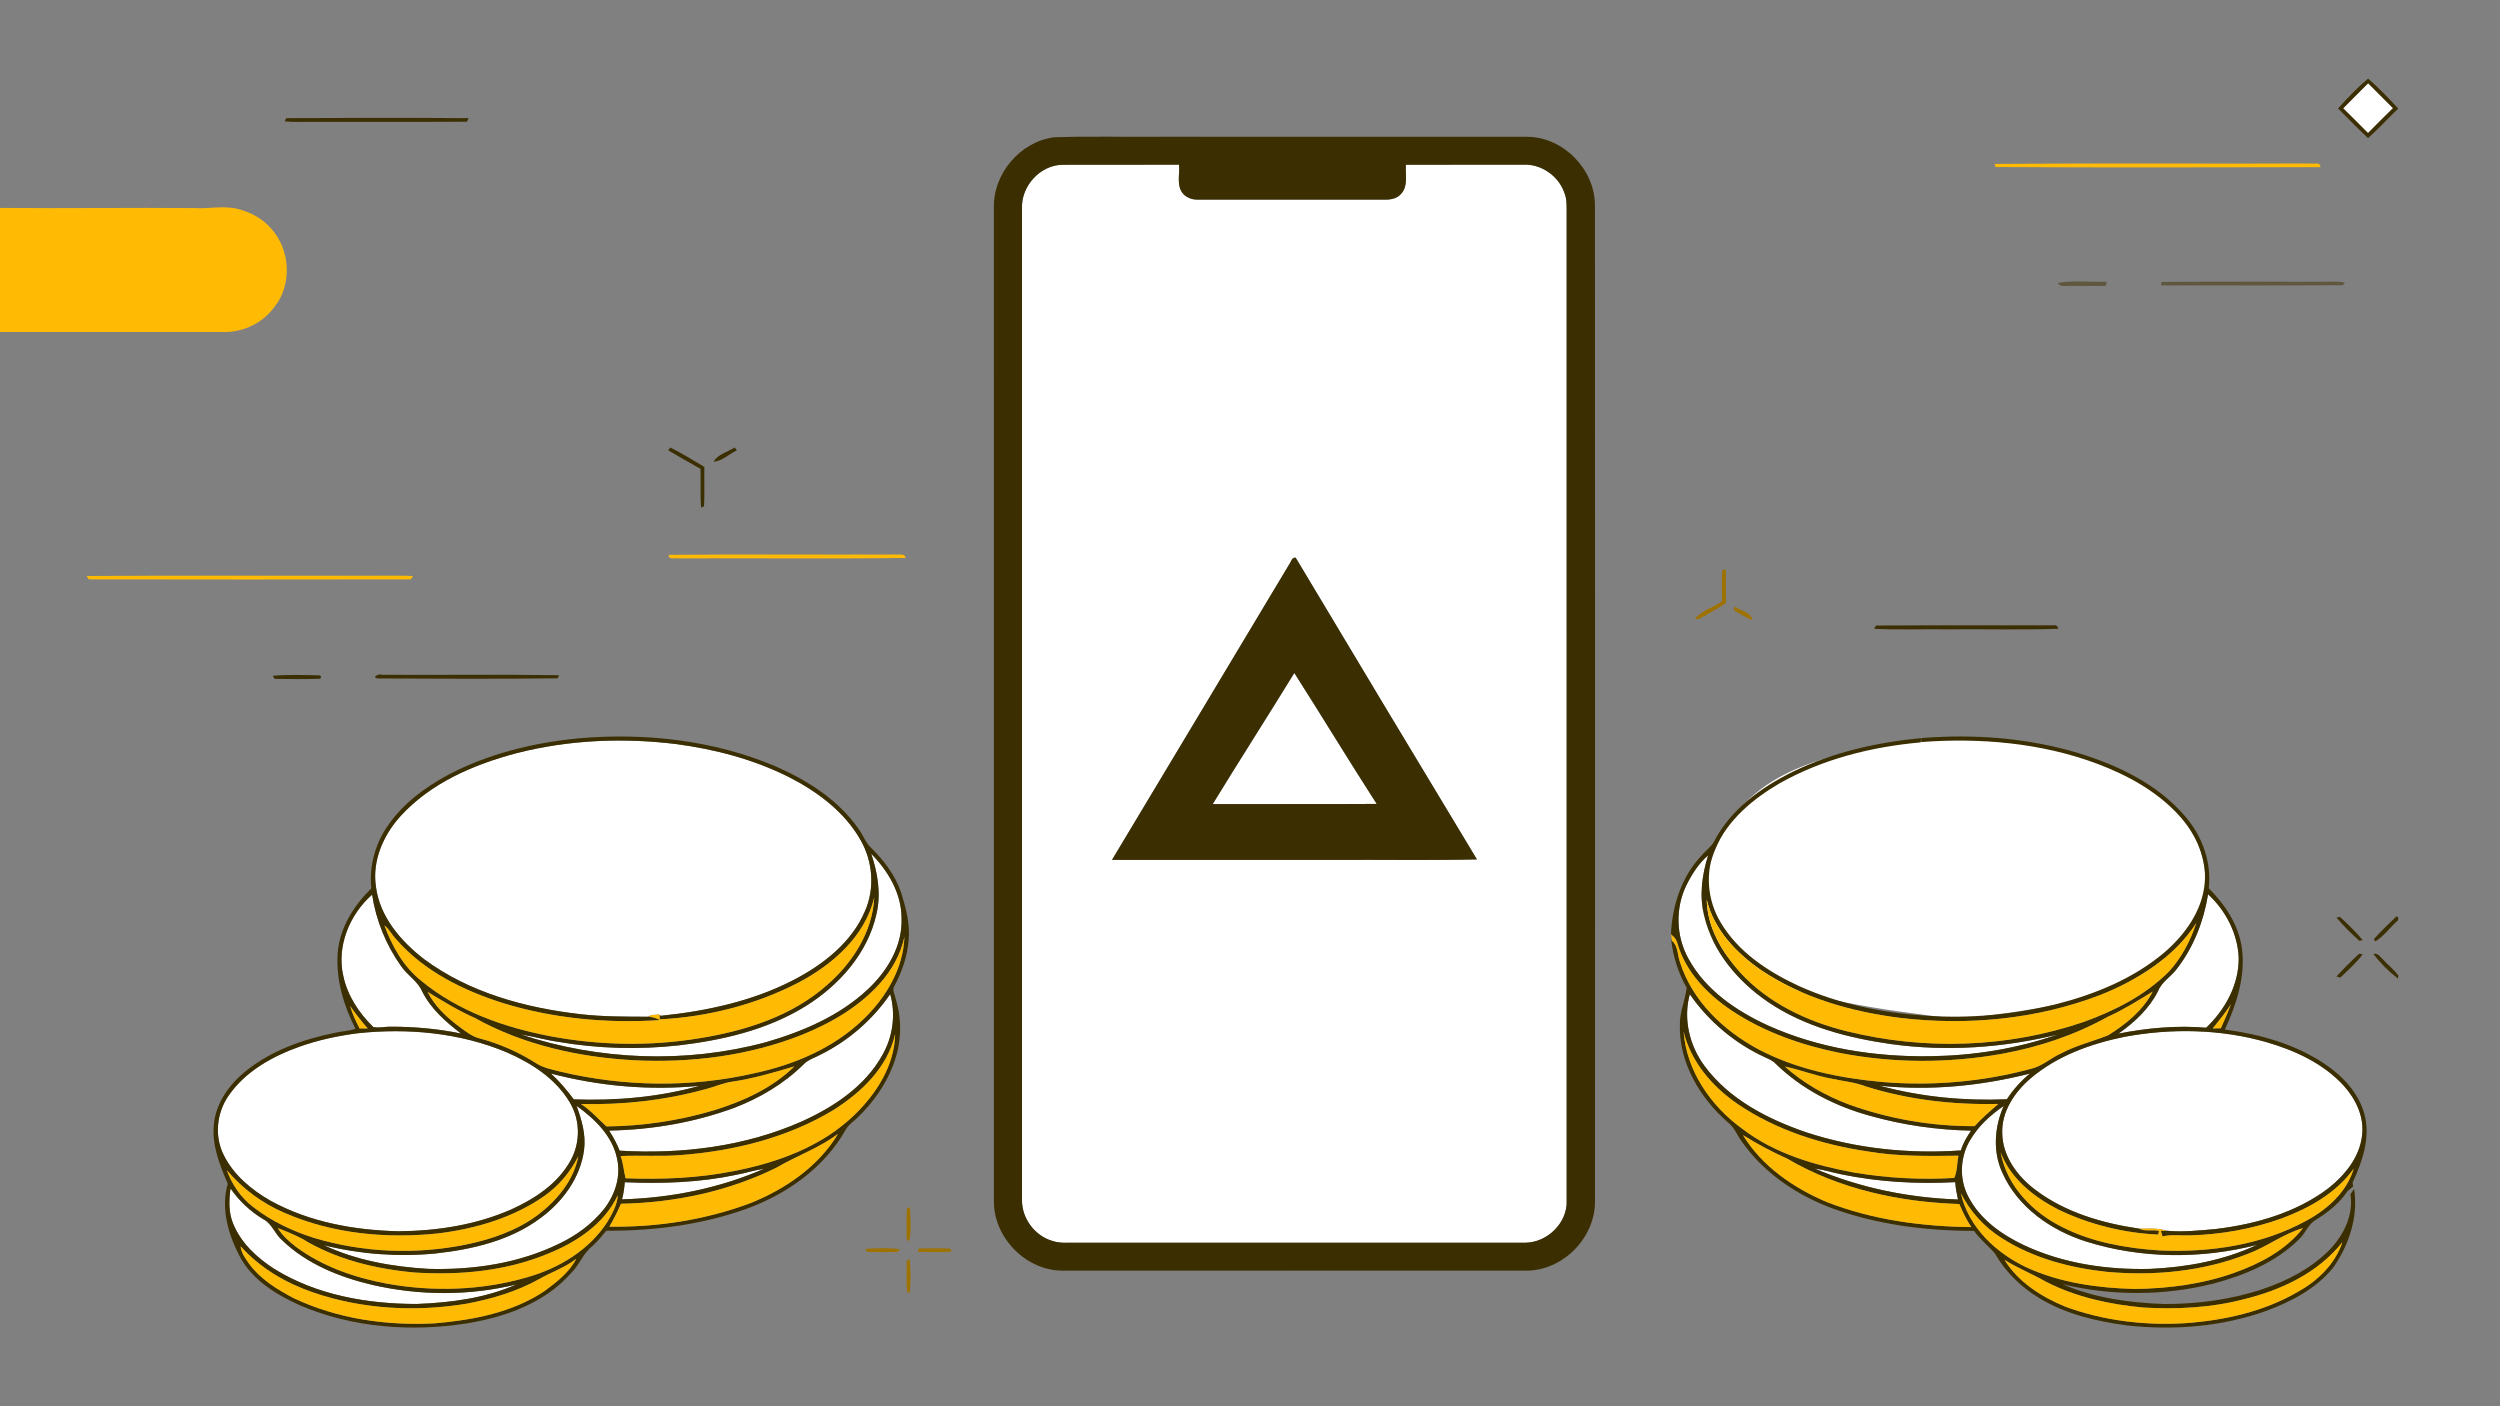 <svg width="1920" height="1080" viewBox="0 0 1920 1080" fill="none" xmlns="http://www.w3.org/2000/svg">
<rect x="0" y="0" width="1920" height="1080" fill="#808080" stroke="none"/>
<g clip-path="url(#clip0_3061_750)">
<path d="M1799.52 83.185C1805.88 76.737 1812.36 70.377 1818.72 63.912C1825.08 70.306 1831.48 76.648 1837.85 83.06C1831.36 89.366 1824.98 95.796 1818.63 102.227C1812.28 95.85 1805.96 89.455 1799.52 83.185Z" fill="white"/>
<path d="M784.889 159.904C784.231 142.94 798.791 126.775 815.946 126.544C845.795 126.438 875.662 126.562 905.511 126.473C906.186 133.827 903.324 142.496 908.551 148.713C911.182 151.644 915.218 153.278 919.146 153.278C966.56 153.313 1013.96 153.242 1061.35 153.313C1066.35 153.491 1072.05 153.225 1075.68 149.246C1081.69 143.26 1079.24 134.076 1079.7 126.509C1109.72 126.473 1139.75 126.509 1169.78 126.456C1183.36 125.763 1196.69 134.84 1201.26 147.611C1203.7 153.154 1203.09 159.3 1203.18 165.179C1203.18 417.434 1203.16 669.706 1203.2 921.961C1203.96 939.067 1188.41 954.183 1171.59 954.414C1056.62 954.396 941.671 954.414 826.72 954.414C820.48 954.308 814.062 955.089 808.071 952.975C794.666 949.032 784.764 935.709 784.889 921.748C784.871 667.806 784.889 413.846 784.889 159.904ZM990.151 433.385C944.906 509.127 899.342 584.674 854.026 660.381C910.702 660.416 967.36 660.363 1024.04 660.398C1060.78 660.15 1097.56 660.842 1134.29 660.025C1087.73 582.898 1041.32 505.681 995.093 428.34C992.053 427.79 991.573 431.591 990.151 433.385Z" fill="white"/>
<path d="M931.324 617.571C951.946 583.821 973.351 550.533 994.044 516.819C1015.34 550.214 1035.86 584.123 1057.33 617.412C1015.32 617.714 973.315 617.412 931.324 617.571Z" fill="white"/>
<path d="M397.12 578.332C436.817 568.19 478.435 566.449 519.022 571.405C549.12 575.384 578.933 583.2 606.115 596.895C627.929 608.068 648.675 623.522 660.942 645.193C670.293 661.482 671.982 682.069 664.444 699.406C654.24 723.795 632.16 740.883 609.262 752.731C577.884 768.931 542.897 776.445 508.017 780.086L506.595 779.82L506.044 778.967C503.52 779.838 500.337 778.719 498.257 780.655L497.884 780.85C480.622 780.797 463.377 780.868 446.186 778.95C403.662 774.118 360.497 762.448 325.689 736.638C307.733 722.765 291.431 703.847 288.657 680.542C285.831 660.984 294.4 641.48 307.289 627.128C330.702 601.282 363.982 587.019 397.12 578.332Z" fill="white"/>
<path d="M673.156 701.769C676.765 686.386 674.08 670.417 669.085 655.674C682.169 668.907 692.427 686.298 692.409 705.375C693.174 726.496 681.405 745.893 666.418 759.89C644.587 780.282 616.391 792.255 588.036 800.479C526.56 816.963 460.338 814.37 399.982 794.475C409.654 795.95 419.058 798.756 428.765 800.124C459.165 805.364 490.276 806.252 520.925 802.877C554.898 798.916 589.351 790.923 618.72 772.733C644.498 756.728 666.525 731.984 673.156 701.769Z" fill="white"/>
<path d="M1295.41 679.334C1299.56 671.038 1304.76 662.938 1311.86 656.863C1307.15 671.891 1304.91 688.073 1308.84 703.563C1315.4 731.095 1334.9 753.921 1357.94 769.57C1385.83 788.506 1419.27 797.121 1452.28 801.846C1494.97 807.779 1538.63 804.795 1580.41 794.439C1549.08 805.434 1515.82 810.71 1482.68 811.172C1440.02 811.811 1396.66 805.115 1357.6 787.476C1333.4 776.356 1309.85 760.351 1296.84 736.478C1287.09 719.159 1286.45 697.115 1295.41 679.334Z" fill="white"/>
<path d="M263.698 749.765C258.293 726.904 268.516 702.213 285.778 687.079C288.782 706.778 296.48 725.821 308.089 742.021C312.782 749.055 320.8 753.407 324.213 761.365C330.898 774.794 342.329 784.794 354.044 793.747C336.409 790.123 318.4 788.489 300.409 788.507C295.84 788.329 291.076 789.839 286.649 788.702C275.716 778.133 266.951 764.757 263.698 749.765Z" fill="white"/>
<path d="M1695.8 686.812C1709.39 699.247 1718.51 716.957 1719.32 735.484C1719.61 756.089 1709 775.344 1694.36 789.288C1671.82 787.388 1649.1 789.466 1626.97 793.818C1639.24 785.256 1650.51 774.74 1657.35 761.258C1660.27 753.815 1667.72 749.925 1672.2 743.566C1684.8 727.135 1692.53 707.169 1695.8 686.812Z" fill="white"/>
<path d="M630.702 809.68C651.911 799.04 670.293 783.035 683.68 763.46C688.053 779.074 685.742 796.251 677.671 810.284C664.427 834.157 640.658 849.967 616.338 861.015C572.48 880.59 523.52 886.559 475.876 883.717C473.742 878.281 470.933 873.183 467.822 868.28C500.373 867.694 532.96 862.134 563.556 850.944C583.342 843.376 602.044 832.381 617.156 817.424C620.853 813.588 626.187 812.255 630.702 809.68Z" fill="white"/>
<path d="M1297.76 763.566C1312.36 784.616 1332.62 801.544 1355.95 812.202C1358.77 813.463 1361.74 814.707 1363.89 817.087C1383.88 836.591 1409.51 849.664 1436.32 856.965C1461.51 864.07 1487.63 867.818 1513.78 868.316C1510.63 873.076 1507.54 877.961 1505.99 883.521C1465.88 886.328 1425.07 882.118 1386.81 869.506C1357.28 859.31 1327.75 844.14 1308.89 818.401C1297.46 802.805 1292.59 782.413 1297.76 763.566Z" fill="white"/>
<path d="M274.578 793.551C313.156 789.412 353.192 793.089 389.174 808.188C408.249 816.501 426.934 828.473 437.689 846.787C445.689 860.181 445.832 877.482 438.294 891.124C428.569 908.923 410.845 920.611 392.783 928.8C365.458 940.808 335.396 945.444 305.725 945.604C271.965 944.769 237.547 938.605 207.716 922.139C193.067 913.754 179.289 902.315 171.752 886.95C164.534 872.544 166.4 854.55 175.574 841.441C188.409 822.807 209.085 811.332 229.974 803.854C244.392 798.72 259.414 795.523 274.578 793.551Z" fill="white"/>
<path d="M1631.24 796.34C1667.36 789.59 1705.16 790.212 1740.62 800.355C1762.54 806.714 1784.34 816.697 1799.98 833.803C1809.3 844.087 1815.93 857.961 1814.06 872.118C1812.18 888.78 1800.91 902.528 1788.18 912.618C1763.22 931.464 1732.14 940.239 1701.44 943.916C1689.05 944.982 1676.55 946.403 1664.12 945.213C1657.28 943.046 1650.1 943.508 1643.06 943.632C1614.97 939.511 1586.54 931.358 1563.57 914.092C1549.67 903.843 1538.04 888.3 1537.71 870.448C1537.08 853.715 1547.22 838.723 1559.47 828.207C1579.72 810.977 1605.48 801.651 1631.24 796.34Z" fill="white"/>
<path d="M423.129 824.477C460.231 834.211 499.111 837.675 537.333 833.891C506.009 842.648 473.102 845.49 440.658 844.318C435.342 837.231 429.689 830.445 423.129 824.477Z" fill="white"/>
<path d="M1443.48 833.802C1482.13 837.888 1521.4 834.015 1559 824.477C1552.14 830.143 1546.12 836.769 1541.3 844.229C1508.46 845.632 1475.24 842.435 1443.48 833.802Z" fill="white"/>
<path d="M442.81 849.274C456.73 859.311 470.348 872.331 473.903 889.81C477.068 903.452 472.303 917.822 463.823 928.64C454.757 939.991 442.739 948.784 429.672 955.019C398.579 970.33 363.326 975.464 328.943 974.487C301.512 972.888 273.797 968.057 248.766 956.333C276.695 963.278 305.726 965.446 334.366 962.674C362.757 959.548 392.037 952.816 415.255 935.337C432.25 922.903 445.743 904.394 448.552 883.184C450.135 871.567 446.739 860.074 442.81 849.274Z" fill="white"/>
<path d="M1513.51 874.853C1519.75 864.443 1528.96 856.184 1538.86 849.345C1531.72 865.385 1530.31 884.445 1537.8 900.627C1549.53 927.13 1575.18 944.964 1602.2 953.508C1644.5 966.795 1690.6 967.061 1733.42 956.03C1707.88 968.038 1679.56 973.207 1651.48 974.504C1618.51 975.339 1584.76 970.507 1554.68 956.421C1537.46 948.357 1520.84 936.597 1511.86 919.385C1504.37 905.654 1505.24 888.033 1513.51 874.853Z" fill="white"/>
<path d="M565.245 902.297C572.516 900.983 579.556 898.62 586.898 897.572C552.516 912.6 515.112 920.06 477.689 921.108C478.916 916.81 479.449 912.369 479.823 907.946C508.392 909.207 537.209 908.212 565.245 902.297Z" fill="white"/>
<path d="M1393.74 897.483C1400.64 898.354 1407.31 900.485 1414.13 901.871C1442.84 907.804 1472.36 909.474 1501.62 907.893C1501.94 912.387 1502.74 916.81 1503.73 921.215C1466.01 919.918 1428.48 912.351 1393.74 897.483Z" fill="white"/>
<path d="M177.032 912.725C183.663 922.317 192.321 930.434 202.348 936.421C208.979 939.867 211.112 947.736 216.641 952.443C235.61 970.828 261.032 980.953 286.401 986.904C322.561 995.11 360.605 995.288 396.659 986.406C372.694 997.082 346.028 1000.47 320.001 1001.45C282.206 1001.47 243.112 994.666 210.597 974.487C197.406 965.996 185.174 954.717 179.112 939.955C175.503 931.358 175.77 921.784 177.032 912.725Z" fill="white"/>
<path d="M1795.63 83.309C1802.86 75.263 1810.42 67.269 1818.7 60.359C1826.9 67.465 1834.44 75.405 1841.85 83.345C1834.08 90.859 1826.77 98.888 1818.68 106.046C1810.7 98.781 1803.32 90.876 1795.63 83.309ZM1799.52 83.185C1805.96 89.455 1812.28 95.85 1818.63 102.227C1824.98 95.797 1831.36 89.367 1837.85 83.061C1831.48 76.648 1825.08 70.307 1818.72 63.912C1812.36 70.378 1805.88 76.737 1799.52 83.185Z" fill="#3B2E00"/>
<path d="M219.804 90.734C266.506 90.504 313.244 90.379 359.946 90.752C359.609 91.427 358.933 92.795 358.595 93.47C319.093 93.736 279.573 93.505 240.071 93.594C232.924 93.47 225.76 93.967 218.631 93.204L219.804 90.734Z" fill="#3B2E00"/>
<path d="M809.44 105.442C837.066 104.483 864.764 105.3 892.426 105.034C986.08 105.052 1079.73 104.981 1173.4 105.069C1201 105.478 1225.07 130.488 1224.92 157.968C1225.05 412.585 1225 667.202 1224.96 921.802C1225.58 949.743 1201.26 975.251 1173.28 975.837C1054.2 975.89 935.111 975.837 816.035 975.855C787.644 975.819 762.791 950.152 763.306 921.837C763.235 667.824 763.271 413.811 763.288 159.798C762.577 133.526 783.342 108.924 809.44 105.442ZM784.888 159.904C784.888 413.846 784.871 667.806 784.888 921.748C784.764 935.71 794.666 949.033 808.071 952.976C814.062 955.09 820.48 954.308 826.72 954.415C941.671 954.415 1056.62 954.397 1171.59 954.415C1188.41 954.184 1203.96 939.067 1203.2 921.962C1203.16 669.707 1203.18 417.435 1203.18 165.18C1203.09 159.3 1203.7 153.154 1201.26 147.612C1196.69 134.84 1183.36 125.763 1169.78 126.456C1139.75 126.51 1109.72 126.474 1079.7 126.51C1079.24 134.077 1081.69 143.26 1075.68 149.246C1072.05 153.225 1066.35 153.492 1061.35 153.314C1013.96 153.243 966.56 153.314 919.146 153.279C915.217 153.279 911.182 151.644 908.551 148.713C903.324 142.496 906.186 133.828 905.511 126.474C875.662 126.563 845.795 126.438 815.946 126.545C798.791 126.776 784.231 142.94 784.888 159.904Z" fill="#3B2E00"/>
<path d="M1580.59 217.261C1592.87 215.218 1605.56 216.675 1618.03 216.426C1617.79 217.208 1617.35 218.753 1617.12 219.535C1607.25 219.73 1597.39 219.464 1587.54 219.624C1585.01 219.517 1581.67 220.228 1580.59 217.261Z" fill="#5F563E"/>
<path d="M1659.73 216.533C1699.66 216.124 1739.59 216.48 1779.54 216.355C1786.65 216.551 1793.85 215.769 1800.92 216.977C1800.51 217.492 1799.7 218.522 1799.29 219.055C1752.85 219.375 1706.38 219.144 1659.93 219.162L1659.73 216.533Z" fill="#5F563E"/>
<path d="M514.808 343.682C523.785 348.122 532.301 353.522 540.959 358.585C540.71 368.657 541.261 378.746 540.71 388.818L538.452 389.866C537.581 379.954 538.381 370.007 537.99 360.077C529.617 355.494 521.421 350.627 513.154 345.849C513.563 345.316 514.399 344.232 514.808 343.682Z" fill="#3B2E00"/>
<path d="M548.035 354.624C551.271 348.816 558.862 347.128 564.231 343.646C564.657 344.197 565.528 345.316 565.973 345.867C559.928 348.585 554.826 354.073 548.035 354.624Z" fill="#3B2E00"/>
<path d="M990.152 433.386C991.574 431.592 992.054 427.79 995.094 428.341C1041.32 505.682 1087.73 582.898 1134.29 660.026C1097.57 660.843 1060.78 660.15 1024.04 660.399C967.361 660.363 910.703 660.417 854.027 660.381C899.343 584.675 944.907 509.128 990.152 433.386ZM931.325 617.572C973.316 617.412 1015.33 617.714 1057.33 617.412C1035.86 584.124 1015.34 550.214 994.045 516.819C973.352 550.534 951.947 583.822 931.325 617.572Z" fill="#3B2E00"/>
<path d="M1323 437.631C1323.61 437.56 1324.85 437.4 1325.48 437.329C1325.53 445.962 1325.4 454.595 1325.55 463.228C1318.68 467.58 1311.64 471.736 1304.43 475.467C1303.72 475.449 1302.26 475.449 1301.53 475.449C1306.74 468.983 1315.56 466.603 1322.33 461.967C1322.99 453.884 1321.55 445.607 1323 437.631Z" fill="#9E7200"/>
<path d="M1332.46 465.786C1336.76 469.303 1344.92 470.049 1345.81 476.23C1340.62 474.347 1336.05 471.168 1331.27 468.486C1331.57 467.811 1332.16 466.461 1332.46 465.786Z" fill="#9E7200"/>
<path d="M1440.85 480.405C1486.22 480.12 1531.61 480.405 1577 480.262C1579.08 479.872 1580.34 480.76 1580.76 482.927C1552.25 483.833 1523.68 483.069 1495.15 483.318C1476.55 483.087 1457.92 483.815 1439.32 482.927C1439.72 482.305 1440.48 481.044 1440.85 480.405Z" fill="#3B2E00"/>
<path d="M209.582 518.986C221.493 517.992 233.529 518.418 245.475 518.684L246.631 519.59C246.489 520.017 246.204 520.852 246.062 521.26C234.346 521.722 222.595 521.562 210.88 521.367C210.56 520.763 209.902 519.59 209.582 518.986Z" fill="#3B2E00"/>
<path d="M289.742 521.047C285.298 519.892 291.111 517.175 293.173 518.24C338.56 518.507 383.965 517.867 429.333 518.56L428.302 520.958C382.133 521.456 335.911 521.278 289.742 521.047Z" fill="#3B2E00"/>
<path d="M1694 684C1696.5 616.5 1629.5 565 1479 568C1375.82 580.041 1328 603.5 1310 675C1292 746.5 1373.34 767.893 1503.5 782.5C1634.08 769.099 1672.7 746.154 1694 684Z" fill="white"/>
<path d="M444.693 567.018C495.502 562.631 547.911 568.439 595.146 588.334C619.68 599.045 643.52 613.984 659.111 636.223C662.809 641.002 664.586 647.13 669.12 651.251C678.969 660.825 687.431 672.176 692 685.232C695.769 697.364 699.146 709.994 697.76 722.837C696.675 734.916 692.622 746.55 686.915 757.191C684.782 760.459 687.449 764.083 687.929 767.422C693.173 784.048 692.16 802.38 685.724 818.544C679.893 833.75 670.115 847.25 658.417 858.494C655.431 861.442 651.644 863.681 649.582 867.446C633.422 896.365 604.924 916.686 574.257 928.019C539.555 940.613 502.435 945.391 465.653 945.196C462.186 949.335 458.809 953.598 454.737 957.186C447.644 962.764 444.835 971.841 438.329 977.987C418.222 1000.76 388.266 1011.43 359.04 1016.28C316.071 1023.12 270.684 1019.71 230.453 1002.54C211.964 994.151 193.084 982.783 183.662 964.042C175.075 947.398 169.546 927.699 174.933 909.172C168.746 894.677 162.435 879.17 164.302 863.041C165.955 846.788 176.231 832.755 188.622 822.701C208.355 806.714 232.96 798.099 257.6 793.125C262.684 791.917 268.071 791.935 272.995 790.052C263.84 772.218 257.866 751.968 259.36 731.771C260.871 712.552 271.733 695.535 285.173 682.248C283.431 665.106 288.177 647.645 298.186 633.666C309.6 617.164 326.097 604.925 343.555 595.404C374.737 578.831 409.706 570.375 444.693 567.018ZM397.12 578.333C363.982 587.019 330.702 601.283 307.289 627.129C294.4 641.481 285.831 660.985 288.657 680.542C291.431 703.848 307.733 722.766 325.689 736.639C360.497 762.448 403.662 774.119 446.186 778.95C463.377 780.869 480.622 780.798 497.884 780.851L498.257 780.656C501.12 781.313 504.16 781.686 506.631 783.444C466.186 786.127 425.12 782.254 386.293 770.389C355.662 760.654 325.351 745.787 304.035 721.096C300.853 717.81 298.862 713.458 295.2 710.669C301.173 726.78 309.902 742.536 323.626 753.336C351.911 776.659 387.555 789.164 423.2 795.914C460.622 802.877 499.289 803.606 536.871 797.424C572.284 791.758 608.337 780.46 635.537 756.16C654.951 739.196 670.115 715.518 671.431 689.246C664.32 719.106 639.449 740.831 613.262 754.615C580.373 771.668 543.537 780.975 506.613 782.876C506.613 782.112 506.595 780.585 506.595 779.821L508.017 780.087C542.897 776.446 577.884 768.932 609.262 752.732C632.16 740.884 654.24 723.796 664.444 699.407C671.982 682.07 670.293 661.483 660.942 645.194C648.675 623.523 627.929 608.069 606.115 596.896C578.933 583.2 549.12 575.385 519.022 571.406C478.435 566.45 436.817 568.19 397.12 578.333ZM673.155 701.769C666.524 731.985 644.497 756.729 618.72 772.733C589.351 790.923 554.897 798.916 520.924 802.877C490.275 806.252 459.164 805.364 428.764 800.124C419.057 798.756 409.653 795.95 399.982 794.475C460.337 814.37 526.56 816.964 588.035 800.479C616.391 792.255 644.586 780.283 666.417 759.891C681.404 745.893 693.173 726.496 692.409 705.375C692.426 686.298 682.169 668.908 669.084 655.674C674.08 670.417 676.764 686.387 673.155 701.769ZM263.697 749.766C266.951 764.758 275.715 778.133 286.649 788.702C291.075 789.839 295.84 788.329 300.409 788.507C318.4 788.489 336.409 790.123 354.044 793.747C342.329 784.794 330.897 774.794 324.213 761.365C320.8 753.407 312.782 749.055 308.089 742.021C296.48 725.821 288.782 706.779 285.777 687.079C268.515 702.214 258.293 726.904 263.697 749.766ZM675.858 755.148C659.698 773.319 638.133 785.789 615.769 794.795C575.093 810.906 530.72 816.431 487.182 814.299C444.657 811.99 401.849 802.558 364.426 781.668C351.822 776.162 340.195 768.861 328.444 761.827C333.813 772.68 342.862 781.135 352.426 788.276C357.297 791.775 362.044 795.861 368 797.389C383.289 801.474 398.009 807.816 411.377 816.342C417.226 820.214 424.284 821.404 430.951 823.163C479.52 834.602 530.809 835.419 579.502 824.211C610.044 817.656 640.089 804.956 662.809 783.054C680.266 766.445 693.724 743.975 694.595 719.444C691.786 732.802 684.906 745.023 675.858 755.148ZM630.702 809.681C626.186 812.256 620.853 813.589 617.155 817.425C602.044 832.382 583.342 843.377 563.555 850.944C532.96 862.135 500.373 867.695 467.822 868.281C470.933 873.184 473.742 878.282 475.875 883.717C523.52 886.56 572.48 880.591 616.337 861.016C640.657 849.967 664.426 834.158 677.671 810.285C685.742 796.252 688.053 779.075 683.68 763.461C670.293 783.036 651.911 799.041 630.702 809.681ZM276.106 789.821C278.222 789.839 280.32 789.857 282.435 789.892C277.617 784.386 273.084 778.631 268.906 772.609C270.577 778.631 273.315 784.262 276.106 789.821ZM274.577 793.552C259.413 795.523 244.391 798.721 229.973 803.854C209.084 811.333 188.409 822.808 175.573 841.441C166.4 854.55 164.533 872.544 171.751 886.95C179.289 902.316 193.066 913.755 207.715 922.139C237.546 938.606 271.964 944.77 305.724 945.604C335.395 945.445 365.457 940.808 392.782 928.8C410.844 920.612 428.569 908.923 438.293 891.125C445.831 877.483 445.689 860.181 437.689 846.788C426.933 828.474 408.249 816.502 389.173 808.189C353.191 793.09 313.155 789.413 274.577 793.552ZM640.018 852.543C604.604 873.912 563.413 884.019 522.453 887.11C507.2 888.336 491.875 887.181 476.64 887.839C478.684 893.345 479.004 899.242 480.444 904.909C508.195 905.939 536.142 904.873 563.431 899.402C597.137 892.919 631.093 880.591 656.16 856.309C673.049 840.002 687.022 818.225 687.466 794.12C681.76 819.752 661.493 839.025 640.018 852.543ZM563.662 830.517C555.644 831.423 548.337 834.993 540.569 836.823C509.884 845.207 477.973 848.671 446.204 847.854C453.546 852.632 459.36 859.222 465.76 865.102C493.44 864.817 521.209 860.732 547.786 852.863C570.435 845.917 593.066 835.757 610.115 818.953C594.809 823.518 579.484 828.083 563.662 830.517ZM423.129 824.477C429.689 830.446 435.342 837.231 440.657 844.319C473.102 845.491 506.009 842.649 537.333 833.892C499.111 837.675 460.231 834.212 423.129 824.477ZM442.809 849.275C446.737 860.075 450.133 871.568 448.551 883.185C445.742 904.394 432.249 922.903 415.253 935.337C392.035 952.816 362.755 959.548 334.364 962.675C305.724 965.446 276.693 963.279 248.764 956.333C273.795 968.057 301.511 972.888 328.942 974.487C363.324 975.464 398.577 970.331 429.671 955.019C442.737 948.784 454.755 939.991 463.822 928.64C472.302 917.823 477.066 903.452 473.902 889.81C470.346 872.331 456.729 859.311 442.809 849.275ZM596.764 896.542C559.68 914.981 518.186 923.702 476.924 924.484C474.257 930.488 471.342 936.403 468 942.069C504.711 942.602 541.671 936.9 576.142 924.075C603.004 913.275 628.569 895.974 643.644 870.733C629.315 881.639 612.142 887.466 596.764 896.542ZM417.973 918.587C394.169 935.231 365.511 943.615 336.924 947.221C297.013 951.466 255.502 947.665 218.471 931.465C201.404 924.146 186.186 912.92 174.204 898.727C178.115 909.616 184.889 919.635 194.115 926.704C208.106 937.735 224.497 945.444 241.422 950.791C278.773 961.982 318.88 963.598 357.102 955.978C376.942 951.946 396.675 945.267 413.066 933.064C427.769 921.891 440.657 906.49 444.16 887.927C438.08 900.113 429.137 910.717 417.973 918.587ZM565.244 902.298C537.209 908.213 508.391 909.208 479.822 907.946C479.449 912.369 478.915 916.81 477.689 921.109C515.111 920.061 552.515 912.6 586.897 897.573C579.555 898.621 572.515 900.983 565.244 902.298ZM177.031 912.725C175.769 921.784 175.502 931.358 179.111 939.956C185.173 954.717 197.404 965.996 210.595 974.487C243.111 994.666 282.204 1001.47 320 1001.45C346.026 1000.47 372.693 997.082 396.657 986.406C360.604 995.288 322.56 995.11 286.4 986.904C261.031 980.953 235.609 970.828 216.64 952.443C211.111 947.736 208.977 939.867 202.346 936.421C192.32 930.435 183.662 922.317 177.031 912.725ZM421.28 962.675C388.889 976.264 353.137 979.514 318.346 977.294C288.213 974.558 257.831 967.222 231.84 951.235C225.831 948.198 219.591 945.533 213.28 943.171C216.924 948.89 221.991 953.509 227.36 957.612C247.697 972.675 272.16 981.184 296.871 985.802C332.711 992.25 370.151 991.114 405.173 980.846C429.369 973.954 452.444 960.028 466.329 938.623C470.133 932.264 474.009 925.496 474.453 917.929C464.249 939.796 443.004 953.882 421.28 962.675ZM184.782 957.15C185.262 962.302 188.497 966.494 191.342 970.615C199.946 982.392 212.693 990.208 225.404 996.904C259.164 1012.96 297.297 1018.33 334.4 1016.28C363.449 1013.74 393.44 1008.08 418.08 991.593C427.449 984.737 437.12 977.258 442.577 966.742C434.026 973.457 423.591 976.885 414.24 982.25C397.066 991.877 377.955 997.473 358.702 1001.2C319.36 1007.76 278.24 1005.57 240.391 992.57C219.377 985.376 199.697 973.759 184.782 957.15Z" fill="#3B2E00"/>
<path d="M1476 566.823C1516.41 563.572 1557.6 566.734 1596.52 578.475C1626.95 587.854 1657.24 602.349 1678.22 626.987C1691.32 642.05 1698.56 662.193 1696.36 682.194C1708.8 694.664 1719.2 710.154 1721.72 727.917C1724.76 749.641 1717.65 771.17 1708.73 790.692C1735.45 794.245 1762.28 801.741 1784.92 816.786C1798.97 826.112 1811.5 839.292 1815.95 855.936C1820.57 873.806 1814.33 892.155 1806.77 908.284L1807.22 911.108C1805.92 912.423 1804.44 913.524 1803 914.661C1796.84 923.969 1787.91 931.021 1778.52 936.883C1772.46 940.275 1770.47 947.576 1765.39 952.035C1747.5 969.638 1723.57 979.514 1699.66 985.856C1661.85 995.288 1621.83 995.377 1583.96 986.264C1608.57 996.904 1635.57 1000.56 1662.19 1001.49C1687.77 1001.52 1713.53 998.148 1737.85 989.995C1756.69 983.618 1775 974.168 1789.08 959.85C1799.98 948.677 1807.61 933.046 1805.14 917.13C1806.04 915.798 1806.99 914.466 1807.96 913.169C1811.27 934.378 1804.02 956.173 1791.93 973.492C1778.81 989.781 1759.47 999.729 1740.18 1006.87C1706.22 1018.98 1669.4 1021.84 1633.71 1017.95C1610.19 1014.81 1586.35 1009.3 1565.9 996.78C1552.12 988.431 1540.23 976.867 1532.23 962.852C1527.13 956.76 1520.6 951.91 1516.07 945.302C1479.22 945.302 1442.01 940.631 1407.25 928.019C1379.84 917.858 1354.38 900.681 1337.55 876.488C1334.06 871.71 1331.98 865.83 1327.18 862.118C1305.64 843.395 1289.4 816.235 1290.13 787.015C1289.97 777.263 1294.24 768.133 1295.38 758.647C1288.98 747.332 1284.94 734.791 1283.5 721.86L1284.2 722.641C1289 726.762 1288.18 733.708 1290.33 739.197C1299.63 768.612 1323.45 791.314 1350.1 805.666C1379.38 821.191 1412.48 827.923 1445.23 830.943C1483.45 834.176 1522.26 830.925 1559.31 820.96C1568.11 819.113 1574.76 812.647 1582.79 809.041C1594.26 802.984 1606.92 799.84 1618.92 795.15C1632.57 786.695 1645.8 776.073 1653.28 761.525C1642.06 768.381 1630.93 775.451 1618.9 780.833C1593.58 794.919 1565.78 804.245 1537.3 809.379C1496.41 816.662 1454.19 816.626 1413.39 808.739C1383.98 802.86 1354.97 792.788 1329.87 776.091C1311.38 763.674 1294.63 746.568 1288.32 724.702C1287.7 722.144 1286.28 719.906 1284.16 718.36L1283.29 717.525C1284.27 695.641 1291.36 673.402 1306.63 657.237C1309.6 653.649 1313.51 650.878 1316.05 646.952C1328.73 621.942 1352.46 604.658 1377.12 592.579C1407.89 577.605 1441.81 570.073 1475.73 566.841L1475 570.162C1437.35 573.52 1399.72 582.97 1366.65 601.639C1346.24 613.593 1326.81 629.722 1317.3 651.926C1309.35 669.938 1311.29 691.502 1321.39 708.289C1334.72 730.99 1357.58 746.053 1380.96 756.977C1412.05 771.152 1446.06 777.973 1480.05 780.141C1513.19 782.272 1546.67 779.252 1578.92 771.277C1608.82 763.656 1638.31 751.684 1662.08 731.612C1677.9 718.058 1691.25 699.691 1693.19 678.411C1695.09 659.138 1686.26 640.362 1673.56 626.329C1656.6 607.696 1633.92 595.333 1610.56 586.522C1567.52 570.464 1520.78 566.485 1475.2 569.914L1476 566.823ZM1295.41 679.335C1286.45 697.116 1287.09 719.16 1296.84 736.479C1309.85 760.352 1333.4 776.357 1357.6 787.477C1396.66 805.116 1440.02 811.812 1482.68 811.173C1515.82 810.711 1549.08 805.435 1580.41 794.44C1538.63 804.796 1494.97 807.78 1452.28 801.847C1419.27 797.122 1385.83 788.507 1357.94 769.571C1334.9 753.922 1315.4 731.096 1308.84 703.564C1304.91 688.074 1307.15 671.892 1311.86 656.864C1304.76 662.939 1299.56 671.039 1295.41 679.335ZM1695.8 686.813C1692.53 707.169 1684.8 727.135 1672.2 743.566C1667.72 749.925 1660.27 753.816 1657.35 761.258C1650.51 774.741 1639.24 785.256 1626.97 793.818C1649.1 789.466 1671.82 787.388 1694.36 789.289C1709 775.344 1719.61 756.089 1719.32 735.484C1718.51 716.957 1709.39 699.247 1695.8 686.813ZM1310.79 691.005C1311.08 712.09 1322.58 731.345 1336.27 746.692C1357.8 770.318 1387.82 784.493 1418.51 792.042C1478.06 806.75 1541.96 804.743 1600.11 784.901C1624.16 776.286 1647.64 764.296 1665.85 746.053C1675.5 735.448 1682.31 722.393 1686.77 708.839C1669.64 735.377 1641.74 752.75 1612.87 764.189C1564.36 782.841 1511.11 787.832 1459.66 781.775C1421.87 777.085 1384 766.303 1352.16 744.863C1333.37 731.825 1316.18 713.848 1310.79 691.005ZM1297.76 763.567C1292.59 782.414 1297.46 802.806 1308.89 818.402C1327.75 844.141 1357.28 859.311 1386.81 869.507C1425.07 882.119 1465.88 886.329 1505.99 883.522C1507.54 877.962 1510.63 873.077 1513.78 868.317C1487.63 867.819 1461.51 864.071 1436.32 856.966C1409.51 849.666 1383.88 836.592 1363.89 817.088C1361.74 814.708 1358.77 813.464 1355.95 812.203C1332.62 801.545 1312.36 784.617 1297.76 763.567ZM1699.4 789.857C1701.44 789.804 1703.5 789.768 1705.58 789.715C1708.44 783.622 1711.09 777.423 1713.39 771.081C1709.33 777.796 1704.14 783.658 1699.4 789.857ZM1293.01 792.326C1295.31 822.754 1314.15 849.737 1338.47 867.198C1363.2 886.027 1393.74 894.962 1423.91 900.521C1449.28 904.767 1475.16 906.206 1500.84 904.643C1503.27 899.473 1502.9 893.203 1504.09 887.59C1480.91 887.892 1457.6 888.247 1434.65 884.339C1399.29 879.152 1364.12 868.033 1334.38 847.8C1315.02 834.514 1298.7 815.542 1293.01 792.326ZM1631.24 796.341C1605.48 801.652 1579.72 810.977 1559.47 828.208C1547.22 838.723 1537.08 853.716 1537.71 870.448C1538.04 888.3 1549.67 903.843 1563.57 914.092C1586.54 931.358 1614.97 939.512 1643.06 943.633C1647.52 946.013 1653.21 944.095 1658.13 945.338C1657.97 946.048 1657.67 947.452 1657.51 948.162C1630.92 946.954 1604.5 940.418 1580.52 928.818C1561.9 919.208 1544 905.122 1536.48 884.89C1541.08 910.966 1561.44 931.536 1584.59 942.78C1607.47 954.255 1633.3 958.66 1658.65 960.33C1697.33 962.053 1737.49 956.209 1771.7 937.238C1787.7 928.57 1802.33 915.371 1807.68 897.484C1794.36 916.135 1773.6 927.823 1752.5 935.693C1729.88 943.864 1705.88 948.127 1681.87 948.784C1674.84 949.086 1667.68 947.896 1660.8 949.566C1660.48 948.5 1659.86 946.35 1659.54 945.285C1660.68 945.267 1662.97 945.231 1664.12 945.214C1676.55 946.404 1689.05 944.983 1701.44 943.917C1732.14 940.24 1763.22 931.465 1788.18 912.618C1800.91 902.529 1812.18 888.78 1814.06 872.118C1815.93 857.961 1809.3 844.088 1799.98 833.803C1784.34 816.697 1762.54 806.714 1740.62 800.355C1705.16 790.212 1667.36 789.591 1631.24 796.341ZM1370.79 819.113C1385.01 831.885 1401.9 841.388 1419.72 848.156C1450.65 859.346 1483.63 865.048 1516.52 864.871C1522.08 858.689 1528.39 853.289 1534.63 847.836C1500.34 848.582 1465.71 844.727 1432.91 834.371C1424.41 831.05 1415.25 830.321 1406.42 828.368C1394.28 826.236 1382.81 821.6 1370.79 819.113ZM1443.48 833.803C1475.24 842.436 1508.46 845.633 1541.3 844.23C1546.12 836.769 1552.14 830.144 1559 824.477C1521.4 834.016 1482.13 837.889 1443.48 833.803ZM1513.51 874.854C1505.24 888.034 1504.37 905.655 1511.86 919.386C1520.84 936.598 1537.46 948.358 1554.68 956.422C1584.76 970.508 1618.51 975.34 1651.48 974.505C1679.56 973.208 1707.88 968.039 1733.42 956.031C1690.6 967.062 1644.5 966.796 1602.2 953.509C1575.18 944.965 1549.53 927.131 1537.8 900.628C1530.31 884.446 1531.72 865.386 1538.86 849.346C1528.96 856.185 1519.75 864.445 1513.51 874.854ZM1338.6 871.763C1353.12 895.672 1377.39 912.298 1402.79 923.098C1438.1 936.9 1476.2 941.999 1513.94 942.389C1510.2 936.865 1507.41 930.772 1504.75 924.697C1458.88 923.223 1412.43 913.293 1372.57 889.846C1360.82 884.623 1349.51 878.531 1338.6 871.763ZM1393.74 897.484C1428.48 912.352 1466.01 919.919 1503.73 921.216C1502.74 916.81 1501.94 912.387 1501.62 907.893C1472.36 909.474 1442.84 907.804 1414.13 901.871C1407.31 900.486 1400.64 898.354 1393.74 897.484ZM1505.94 916.419C1511.77 942.673 1533.23 962.604 1556.92 973.599C1582.58 985.287 1611.04 989.124 1639 989.923C1664.96 989.621 1691.13 986.353 1715.68 977.596C1735.63 970.526 1755.38 960.188 1768.66 943.224C1753.49 947.576 1740.96 957.595 1726.26 962.995C1691.91 976.53 1654.24 980.118 1617.67 976.743C1589.53 973.706 1561.24 966.21 1537.24 950.809C1523.88 942.443 1513.07 930.435 1505.94 916.419ZM1722.79 997.952C1697.87 1004.42 1671.93 1005.66 1646.31 1004.22C1620.44 1001.88 1594.49 996.283 1571.25 984.364C1560.84 978.395 1549.64 973.99 1539.47 967.595C1549.97 984.683 1567.8 995.892 1585.99 1003.46C1615.34 1014.29 1647.08 1018.11 1678.24 1016.2C1708.18 1014.08 1738.45 1007.4 1764.6 992.215C1779.91 983.76 1793.33 970.881 1798.97 953.971C1780.23 977.685 1751.61 991.007 1722.79 997.952Z" fill="#3B2E00"/>
<path d="M1839.5 704.718C1841.67 701.912 1843.13 706.655 1840.6 707.738C1835.11 712.747 1830.65 719.195 1824.21 722.961L1823.09 721.309C1828.23 715.483 1833.88 710.083 1839.5 704.718Z" fill="#3B2E00"/>
<path d="M1794.45 704.718L1797.05 704.149C1803.11 709.851 1809.3 715.518 1814.54 722.001C1813.9 722.143 1812.6 722.41 1811.95 722.552C1805.78 716.974 1799.79 711.113 1794.45 704.718Z" fill="#3B2E00"/>
<path d="M1822.76 732.642C1826.29 731.576 1828.18 735.235 1830.47 737.207C1834.15 741.31 1838.68 744.685 1841.9 749.197L1841.64 751.56C1834.61 746.124 1828.12 739.694 1822.76 732.642Z" fill="#3B2E00"/>
<path d="M1794.4 749.943C1799.98 743.903 1805.76 738.006 1811.84 732.481L1814.54 732.872C1809.65 739.569 1803.25 745.022 1797.35 750.795C1796.62 750.582 1795.15 750.156 1794.4 749.943Z" fill="#3B2E00"/>
<path d="M696.481 928.41C697.085 928.037 698.276 927.255 698.881 926.864C698.987 935.71 700.143 944.823 698.223 953.509C697.725 952.994 696.747 951.946 696.249 951.431C696.498 943.757 695.965 936.066 696.481 928.41Z" fill="#9E7200"/>
<path d="M705.617 958.82C713.617 958.838 721.635 958.5 729.635 958.909C729.99 959.46 730.701 960.561 731.057 961.112C722.328 962.035 713.528 961.414 704.764 961.449C704.977 960.792 705.404 959.477 705.617 958.82Z" fill="#9E7200"/>
<path d="M664.516 959.157C673.387 958.571 682.365 958.376 691.236 959.264C690.72 959.85 689.689 961.022 689.173 961.609C681.422 961.342 673.653 961.875 665.92 961.378C665.564 960.827 664.871 959.708 664.516 959.157Z" fill="#9E7200"/>
<path d="M696.23 968.785C696.817 968.252 697.973 967.204 698.559 966.671C699.59 975.481 699.484 984.505 698.63 993.333C698.097 992.96 697.03 992.232 696.497 991.877C695.928 984.185 696.497 976.476 696.23 968.785Z" fill="#9E7200"/>
<path d="M1531.86 125.905C1612.6 125.213 1693.39 125.852 1774.13 125.568C1776.68 126.314 1782.4 123.845 1781.99 128.392C1698.86 128.534 1615.7 128.783 1532.59 128.286L1531.86 125.905Z" fill="#FFBB04"/>
<path d="M149.333 159.797C159.84 160.419 170.436 158.074 180.889 160.028C191.236 162.409 201.298 167.329 208.249 175.553C222.916 191.593 224.569 218.38 210.898 235.539C202.24 247.725 187.449 255.043 172.533 254.99C115.022 254.955 57.511 254.99 0 254.972V159.673C49.778 160.153 99.538 159.371 149.333 159.797Z" fill="#FFBB04"/>
<path d="M513.528 426.12C571.679 425.57 629.848 426.103 688.017 425.854C690.524 426.245 694.95 424.699 695.466 428.518C637.333 429.265 579.146 428.554 520.995 428.874C518.506 428.252 513.279 430.419 513.528 426.12Z" fill="#FFBB04"/>
<path d="M66.488 442.356C146.239 441.876 225.991 442.321 305.724 442.125C309.564 442.107 313.386 442.178 317.226 442.409C316.817 443.049 315.982 444.31 315.555 444.95C233.137 445.109 150.666 445.109 68.231 444.95C67.804 444.31 66.933 442.996 66.488 442.356Z" fill="#FFBB04"/>
<path d="M613.261 754.615C639.448 740.83 664.319 719.106 671.43 689.246C670.115 715.518 654.95 739.196 635.537 756.16C608.337 780.46 572.284 791.757 536.87 797.424C499.288 803.605 460.621 802.877 423.199 795.914C387.555 789.164 351.91 776.659 323.626 753.336C309.901 742.536 301.173 726.78 295.199 710.668C298.861 713.457 300.853 717.809 304.035 721.095C325.35 745.786 355.661 760.654 386.293 770.388C425.119 782.254 466.186 786.126 506.63 783.444C504.159 781.686 501.119 781.313 498.257 780.655C500.337 778.719 503.519 779.838 506.044 778.968L506.595 779.82C506.595 780.584 506.613 782.112 506.613 782.876C543.537 780.975 580.373 771.667 613.261 754.615Z" fill="#FFBB04"/>
<path d="M1310.79 691.005C1316.18 713.848 1333.37 731.825 1352.16 744.863C1384 766.303 1421.87 777.085 1459.66 781.775C1511.11 787.832 1564.36 782.84 1612.87 764.189C1641.74 752.75 1669.64 735.377 1686.77 708.839C1682.31 722.392 1675.5 735.448 1665.85 746.053C1647.64 764.296 1624.16 776.286 1600.11 784.901C1541.96 804.742 1478.06 806.75 1418.51 792.042C1387.82 784.492 1357.8 770.317 1336.27 746.692C1322.58 731.345 1311.08 712.09 1310.79 691.005Z" fill="#FFBB04"/>
<path d="M1283.29 717.525L1284.16 718.36C1286.28 719.906 1287.7 722.144 1288.32 724.702C1294.63 746.568 1311.38 763.674 1329.87 776.091C1354.97 792.788 1383.98 802.86 1413.39 808.739C1454.19 816.626 1496.41 816.662 1537.3 809.379C1565.78 804.245 1593.58 794.919 1618.9 780.833C1630.93 775.451 1642.06 768.381 1653.28 761.525C1645.8 776.073 1632.57 786.695 1618.92 795.15C1606.92 799.84 1594.26 802.984 1582.79 809.041C1574.76 812.647 1568.11 819.113 1559.31 820.96C1522.26 830.925 1483.45 834.176 1445.23 830.943C1412.48 827.923 1379.38 821.191 1350.1 805.666C1323.45 791.314 1299.63 768.612 1290.33 739.196C1288.18 733.708 1289 726.762 1284.2 722.641C1283.96 721.362 1283.5 718.804 1283.29 717.525Z" fill="#FFBB04"/>
<path d="M675.859 755.147C684.908 745.022 691.788 732.801 694.596 719.443C693.725 743.974 680.268 766.445 662.81 783.053C640.09 804.955 610.045 817.656 579.503 824.21C530.81 835.419 479.521 834.602 430.952 823.162C424.285 821.404 417.228 820.214 411.379 816.341C398.01 807.815 383.29 801.474 368.001 797.388C362.045 795.86 357.299 791.775 352.428 788.276C342.863 781.135 333.814 772.68 328.445 761.826C340.196 768.86 351.823 776.161 364.428 781.668C401.85 802.557 444.659 811.989 487.183 814.299C530.721 816.43 575.094 810.906 615.77 794.795C638.134 785.789 659.699 773.319 675.859 755.147Z" fill="#FFBB04"/>
<path d="M1699.39 789.857C1704.14 783.657 1709.33 777.796 1713.39 771.081C1711.09 777.423 1708.44 783.622 1705.58 789.715C1703.5 789.768 1701.44 789.803 1699.39 789.857Z" fill="#FFBB04"/>
<path d="M276.106 789.821C273.315 784.261 270.577 778.63 268.906 772.608C273.084 778.63 277.617 784.385 282.435 789.892C280.32 789.856 278.222 789.839 276.106 789.821Z" fill="#FFBB04"/>
<path d="M1293.01 792.326C1298.7 815.543 1315.02 834.514 1334.38 847.801C1364.12 868.033 1399.29 879.153 1434.65 884.339C1457.6 888.247 1480.91 887.892 1504.09 887.59C1502.9 893.203 1503.27 899.474 1500.84 904.643C1475.16 906.206 1449.28 904.767 1423.91 900.522C1393.74 894.962 1363.2 886.027 1338.47 867.198C1314.15 849.737 1295.31 822.754 1293.01 792.326Z" fill="#FFBB04"/>
<path d="M640.018 852.543C661.494 839.025 681.761 819.752 687.467 794.12C687.023 818.225 673.05 840.002 656.161 856.309C631.094 880.591 597.138 892.919 563.432 899.402C536.143 904.873 508.196 905.939 480.445 904.909C479.005 899.242 478.685 893.345 476.641 887.839C491.876 887.181 507.201 888.336 522.454 887.11C563.414 884.019 604.605 873.912 640.018 852.543Z" fill="#FFBB04"/>
<path d="M563.663 830.517C579.485 828.083 594.81 823.518 610.116 818.953C593.067 835.757 570.436 845.918 547.787 852.863C521.21 860.732 493.441 864.818 465.761 865.102C459.361 859.222 453.547 852.632 446.205 847.854C477.974 848.671 509.885 845.207 540.57 836.823C548.338 834.993 555.645 831.423 563.663 830.517Z" fill="#FFBB04"/>
<path d="M1370.79 819.112C1382.81 821.599 1394.28 826.235 1406.42 828.367C1415.25 830.321 1424.41 831.049 1432.91 834.371C1465.71 844.727 1500.34 848.581 1534.63 847.835C1528.39 853.289 1522.08 858.689 1516.52 864.87C1483.63 865.048 1450.65 859.346 1419.72 848.155C1401.9 841.387 1385.01 831.884 1370.79 819.112Z" fill="#FFBB04"/>
<path d="M596.764 896.542C612.142 887.465 629.316 881.639 643.644 870.732C628.569 895.974 603.004 913.275 576.142 924.075C541.671 936.9 504.711 942.602 468 942.069C471.342 936.403 474.258 930.488 476.924 924.484C518.187 923.702 559.68 914.98 596.764 896.542Z" fill="#FFBB04"/>
<path d="M1338.6 871.763C1349.51 878.53 1360.82 884.623 1372.57 889.846C1412.43 913.293 1458.88 923.223 1504.75 924.697C1507.41 930.772 1510.2 936.865 1513.94 942.389C1476.2 941.998 1438.1 936.9 1402.79 923.098C1377.39 912.298 1353.12 895.672 1338.6 871.763Z" fill="#FFBB04"/>
<path d="M1584.59 942.78C1561.44 931.536 1541.08 910.966 1536.48 884.89C1544 905.122 1561.9 919.208 1580.52 928.818C1604.5 940.417 1630.92 946.954 1657.51 948.162C1657.67 947.452 1657.97 946.048 1658.13 945.338C1653.21 944.094 1647.52 946.013 1643.06 943.632C1650.1 943.508 1657.28 943.046 1664.12 945.213C1662.97 945.231 1660.68 945.267 1659.54 945.284C1659.86 946.35 1660.48 948.5 1660.8 949.565C1667.68 947.896 1674.84 949.086 1681.87 948.784C1705.88 948.126 1729.88 943.863 1752.5 935.692C1773.6 927.823 1794.36 916.135 1807.68 897.484C1802.33 915.371 1787.7 928.569 1771.7 937.238C1737.49 956.209 1697.33 962.053 1658.65 960.33C1633.3 958.66 1607.47 954.255 1584.59 942.78Z" fill="#FFBB04"/>
<path d="M417.974 918.586C429.138 910.717 438.081 900.112 444.161 887.927C440.658 906.489 427.77 921.89 413.067 933.063C396.676 945.266 376.943 951.945 357.103 955.977C318.881 963.598 278.774 961.981 241.423 950.791C224.498 945.444 208.107 937.735 194.116 926.704C184.89 919.634 178.116 909.616 174.205 898.727C186.187 912.92 201.405 924.146 218.472 931.464C255.503 947.664 297.014 951.466 336.925 947.22C365.512 943.614 394.17 935.23 417.974 918.586Z" fill="#FFBB04"/>
<path d="M1505.94 916.419C1513.07 930.434 1523.88 942.442 1537.24 950.808C1561.24 966.209 1589.53 973.705 1617.67 976.743C1654.24 980.118 1691.91 976.53 1726.26 962.994C1740.96 957.594 1753.49 947.576 1768.66 943.224C1755.38 960.187 1735.63 970.526 1715.68 977.595C1691.13 986.353 1664.96 989.621 1639 989.923C1611.04 989.124 1582.58 985.287 1556.92 973.599C1533.23 962.603 1511.77 942.673 1505.94 916.419Z" fill="#FFBB04"/>
<path d="M421.279 962.674C443.004 953.881 464.248 939.795 474.453 917.929C474.008 925.496 470.133 932.264 466.328 938.623C452.444 960.027 429.368 973.954 405.173 980.846C370.15 991.113 332.71 992.25 296.87 985.802C272.159 981.183 247.697 972.675 227.359 957.612C221.99 953.508 216.924 948.89 213.279 943.17C219.59 945.533 225.83 948.197 231.839 951.235C257.83 967.221 288.213 974.558 318.346 977.293C353.137 979.514 388.888 976.263 421.279 962.674Z" fill="#FFBB04"/>
<path d="M1722.79 997.952C1751.61 991.007 1780.23 977.685 1798.97 953.971C1793.33 970.881 1779.91 983.76 1764.6 992.215C1738.45 1007.4 1708.18 1014.08 1678.24 1016.2C1647.08 1018.11 1615.34 1014.29 1585.99 1003.46C1567.8 995.892 1549.97 984.683 1539.47 967.595C1549.64 973.99 1560.84 978.395 1571.25 984.363C1594.49 996.283 1620.44 1001.88 1646.31 1004.22C1671.93 1005.66 1697.87 1004.42 1722.79 997.952Z" fill="#FFBB04"/>
<path d="M184.781 957.15C199.697 973.759 219.377 985.376 240.39 992.57C278.239 1005.57 319.359 1007.76 358.701 1001.2C377.955 997.473 397.066 991.877 414.239 982.25C423.59 976.885 434.026 973.457 442.577 966.742C437.119 977.258 427.448 984.736 418.079 991.593C393.439 1008.08 363.448 1013.74 334.399 1016.28C297.297 1018.33 259.163 1012.96 225.403 996.904C212.692 990.208 199.946 982.392 191.341 970.615C188.497 966.494 185.261 962.302 184.781 957.15Z" fill="#FFBB04"/>
</g>
<defs>
<clipPath id="clip0_3061_750">
<rect width="1920" height="1080" fill="white"/>
</clipPath>
</defs>
</svg>
